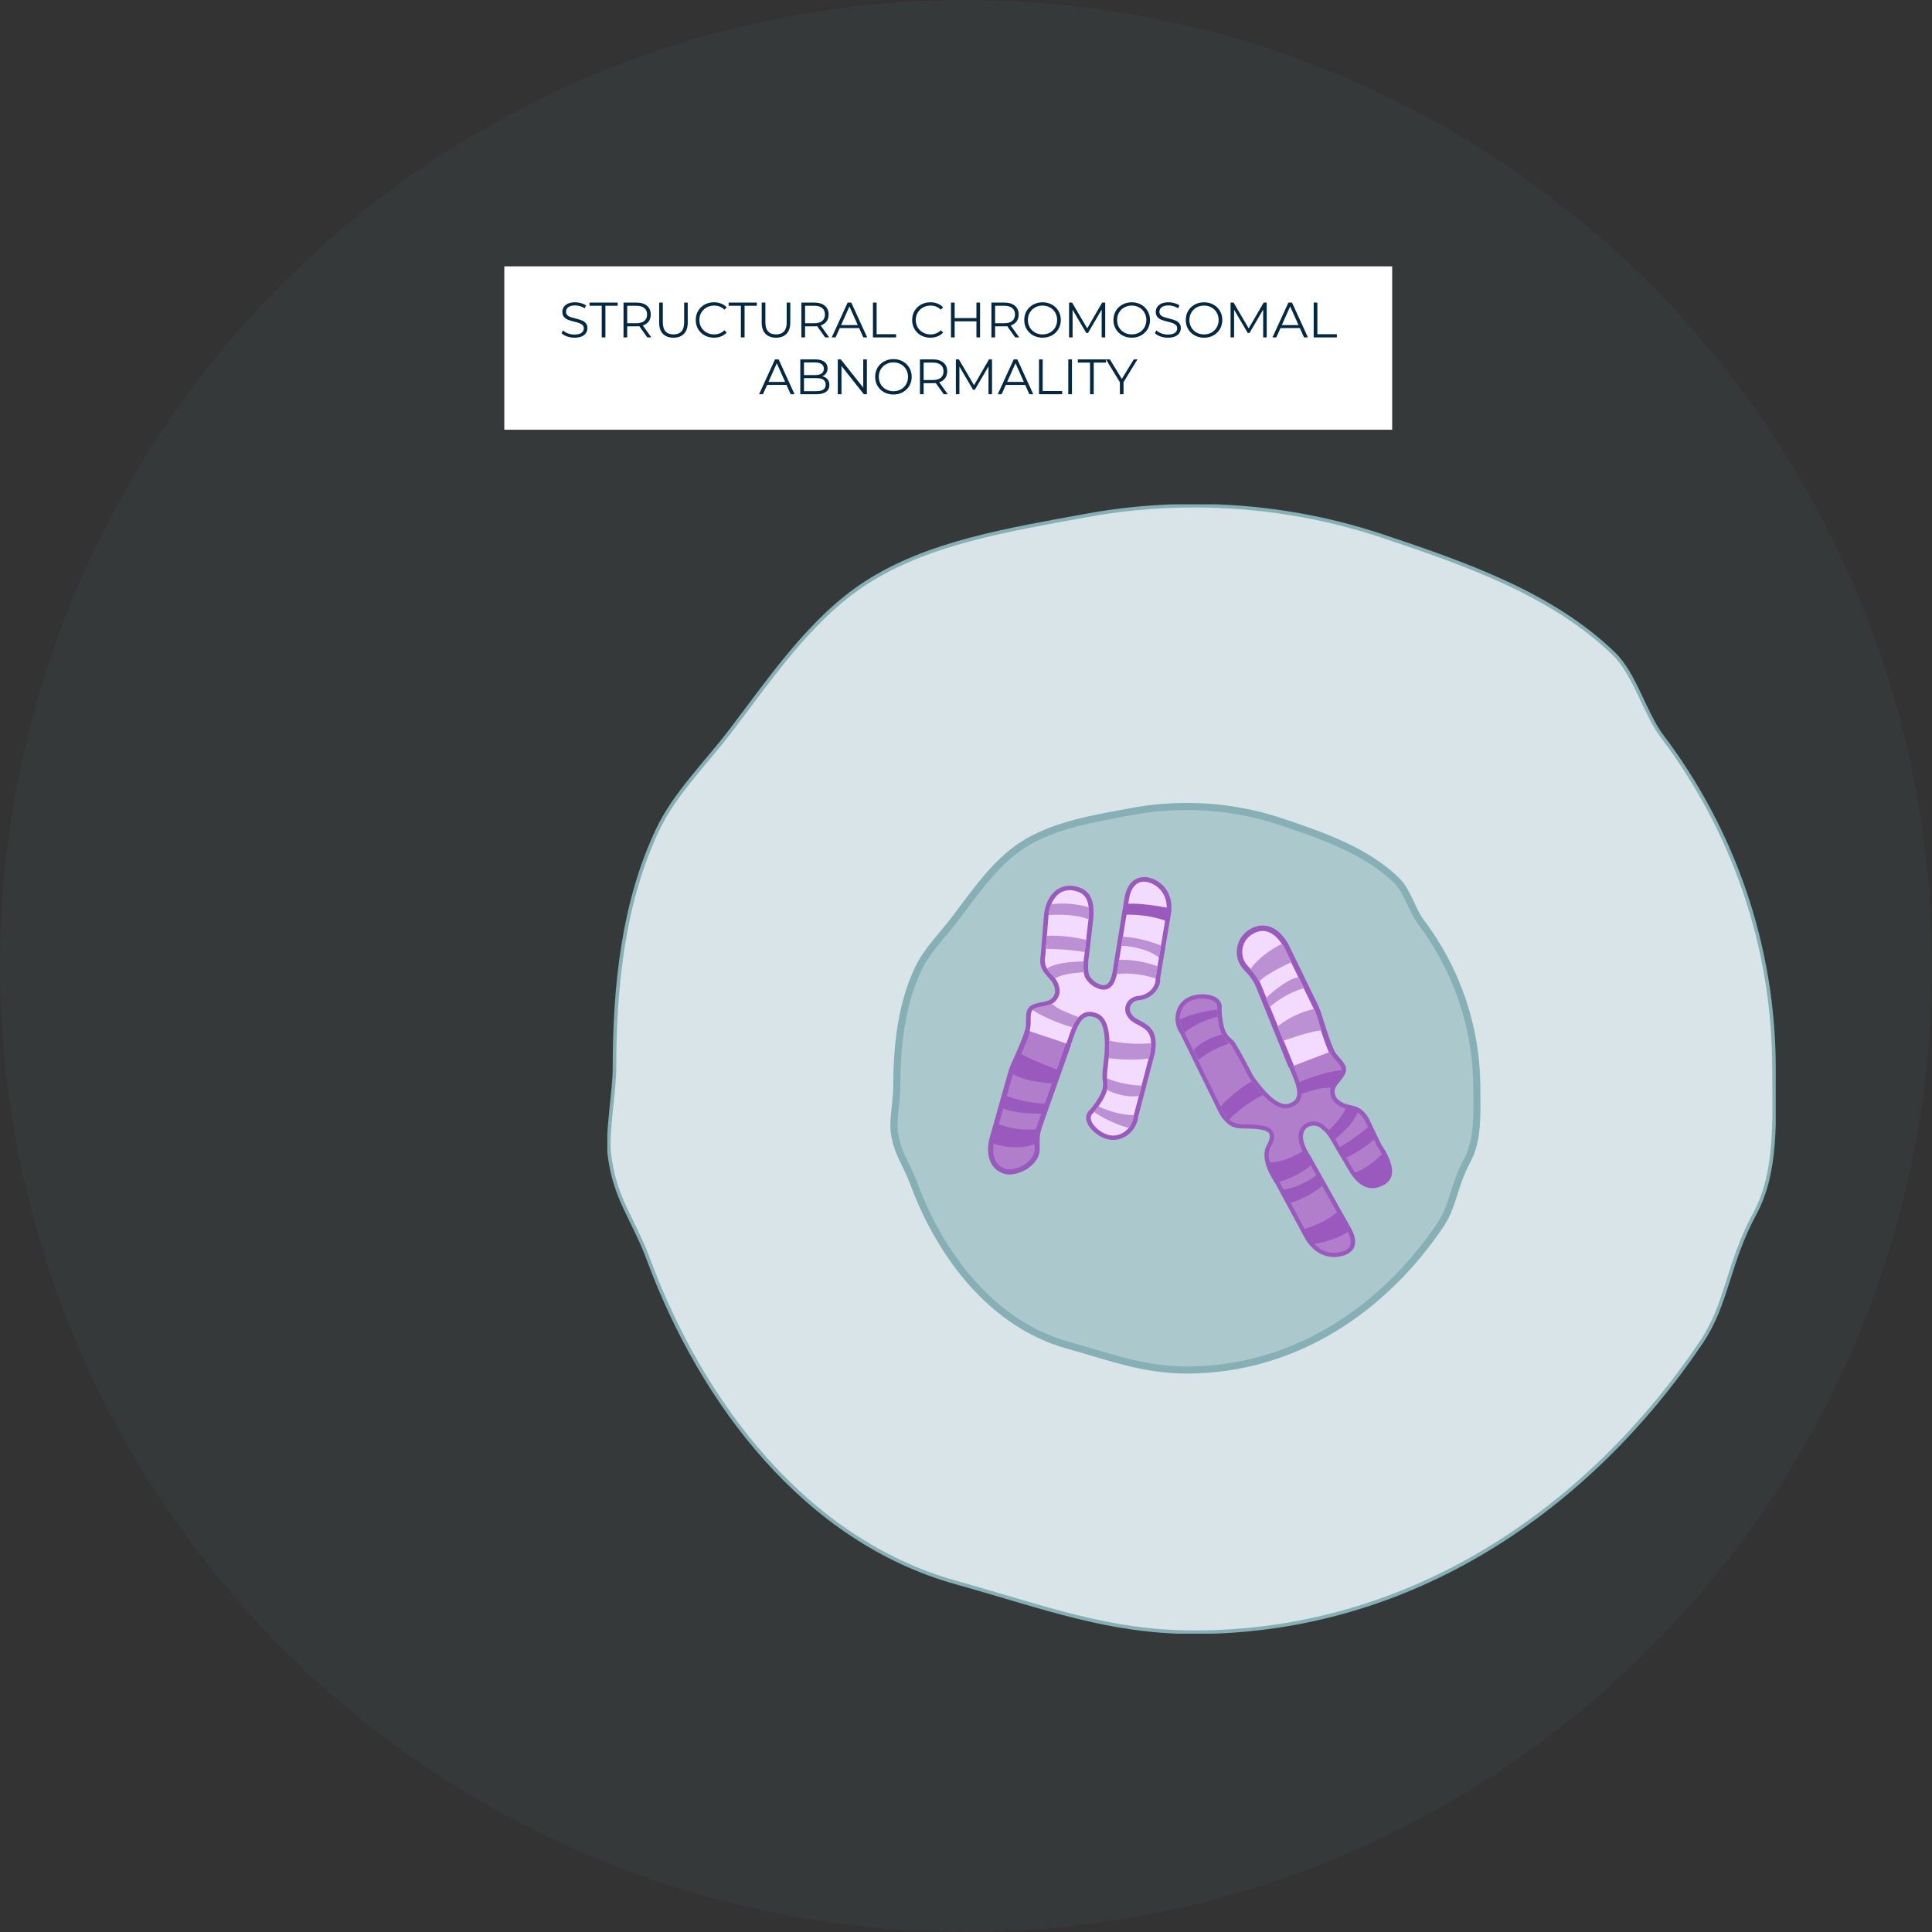<svg width="544" height="544" viewBox="0 0 544 544" fill="none" xmlns="http://www.w3.org/2000/svg">
<rect x="0" y="0" width="544" height="544" fill="#333333" stroke="none"/>
<circle cx="272" cy="272" r="272" fill="#6CAAAB" fill-opacity="0.05"/>
<g clip-path="url(#clip0_5197_6006)">
<path d="M499.516 301.003C499.516 315.112 500.518 329.898 494.058 341.822C486.504 355.774 486.342 367.105 479.093 377.866C447.703 424.507 397.724 459.586 336.268 459.586C312.306 459.586 294.777 452.775 269.049 445.56C226.828 433.718 197.594 395.134 182.612 354.686C178.283 342.984 172.918 337.377 171.526 324.587C170.924 319.046 173.02 306.693 173.02 300.995C173.02 277.237 175.584 253.768 185.218 233.532C189.98 223.529 198.596 215.036 205.31 206.286C216.582 191.6 228.101 174.242 243.847 164.099C261.52 152.711 283.921 149.206 305.515 145.207C315.472 143.359 325.751 142.395 336.26 142.395C354.858 142.395 372.726 145.413 389.371 150.979C412.969 158.862 437.084 167.315 454.392 184.055C460.41 189.868 462.991 200.679 468.024 207.342C487.819 233.582 499.508 265.956 499.508 300.986L499.516 301.003Z" fill="#D8E4E8" stroke="#87B0B6" stroke-miterlimit="10"/>
<path d="M415.83 306.415C415.83 313.474 416.33 320.87 413.096 326.833C409.319 333.809 409.234 339.482 405.61 344.867C389.906 368.196 364.9 385.752 334.163 385.752C322.178 385.752 313.409 382.346 300.541 378.734C279.422 372.814 264.796 353.509 257.301 333.273C255.137 327.418 252.454 324.614 251.758 318.215C251.453 315.444 252.505 309.268 252.505 306.415C252.505 294.532 253.787 282.789 258.608 272.671C260.994 267.666 265.306 263.419 268.659 259.04C274.295 251.693 280.058 243.009 287.936 237.938C296.772 232.24 307.985 230.492 318.782 228.488C323.765 227.564 328.909 227.086 334.163 227.086C343.466 227.086 352.405 228.595 360.732 231.382C372.539 235.324 384.601 239.554 393.259 247.924C396.264 250.835 397.563 256.245 400.075 259.576C409.981 272.704 415.821 288.9 415.821 306.423L415.83 306.415Z" fill="#ABC8CC" stroke="#87B0B6" stroke-width="2" stroke-linecap="round" stroke-linejoin="round"/>
<path d="M284.167 330.03C283.802 330.03 283.454 329.997 283.131 329.931C278.208 328.529 279.082 322.815 279.473 321.099L285.482 299.841C285.771 299.214 288.513 293.211 289.302 290.168C289.574 289.129 289.574 288.09 289.565 287.166C289.565 285.138 289.565 283.802 291.984 283.167C292.494 283.018 292.994 282.928 293.487 282.837C295.244 282.515 297.052 282.177 297.706 279.621L297.722 279.555L297.722 279.489C297.807 277.196 296.661 275.927 295.558 274.706C294.319 273.337 293.139 272.043 293.682 269.099L294.624 257.422C295.371 251.996 298.529 250.05 301.237 250.05C301.661 250.05 302.085 250.099 302.518 250.182C305.591 250.833 307.569 252.449 307.229 258.205L305.982 269.156C305.744 270.237 305.489 273.733 306.177 275.028C306.576 275.795 307.764 277.13 309.054 277.592C309.674 277.897 310.226 278.038 310.744 278.038C313.29 278.038 313.91 274.591 314.3 271.366L317.314 252.837C317.891 249.522 319.648 247.617 322.143 247.617C322.856 247.617 323.603 247.774 324.367 248.079C327.296 249.266 330.038 252.449 328.977 257.843L326.023 275.531L326.023 275.613C326.226 277.378 324.665 280.198 321.235 280.965C319.385 280.99 317.959 281.946 317.585 283.414C317.186 285.014 318.171 286.671 320.106 287.644C323.85 289.533 325.403 290.926 324.554 296.41L319.877 314.263L319.877 314.305C319.521 317.29 317.322 319.731 314.529 320.25C314.164 320.316 313.799 320.349 313.434 320.349C313.205 320.349 312.976 320.333 312.755 320.308C310.421 320.044 307.62 317.999 306.771 315.929C306.347 314.89 306.449 313.991 307.068 313.241C307.323 313.018 308.299 312.078 309.929 309.406C311.55 306.743 311.338 305.283 311.168 304.104C311.134 303.898 311.109 303.692 311.092 303.486C310.998 302.232 311.457 298.95 311.465 298.917C312.017 294.357 312.314 286.68 308.223 285.789C307.722 285.608 307.272 285.525 306.839 285.525C303.97 285.525 302.561 289.096 301.466 292.436L291.857 318.824L291.891 323.821C291.916 325.363 290.974 326.608 290.193 327.391C288.614 328.942 286.204 329.989 284.192 329.989L284.167 330.03Z" fill="#F2DBFF"/>
<path d="M322.127 248.277C322.755 248.277 323.417 248.417 324.096 248.69C326.787 249.778 329.308 252.73 328.306 257.785L325.369 275.374L325.344 275.539L325.361 275.704C325.531 277.222 324.147 279.654 321.134 280.355C319.012 280.413 317.373 281.551 316.932 283.291C316.457 285.187 317.577 287.125 319.784 288.239C323.128 289.921 324.707 290.976 323.892 296.287L319.224 314.099L319.198 314.181L319.198 314.264C318.867 316.977 316.881 319.195 314.377 319.657C314.054 319.715 313.723 319.748 313.401 319.748C313.197 319.748 312.993 319.739 312.79 319.715C310.701 319.475 308.104 317.579 307.34 315.723C306.882 314.602 307.289 313.975 307.501 313.711C307.866 313.381 308.868 312.359 310.447 309.761C312.178 306.908 311.949 305.259 311.779 304.047C311.754 303.849 311.72 303.659 311.712 303.461C311.635 302.48 311.949 299.924 312.077 299.025L312.077 298.975L312.077 298.959C312.773 293.219 312.688 286.202 308.401 285.204C307.858 285.006 307.323 284.907 306.805 284.907C303.223 284.907 301.712 289.509 300.83 292.222L291.255 318.527L291.178 318.733L291.178 318.956L291.212 323.854C291.229 325.174 290.397 326.27 289.701 326.963C288.241 328.406 286.009 329.371 284.167 329.371C283.861 329.371 283.573 329.346 283.31 329.288C279.074 328.043 279.643 323.269 280.092 321.232L286.085 300.014C286.467 299.181 289.133 293.318 289.922 290.284C290.211 289.17 290.211 288.082 290.211 287.125C290.211 284.94 290.295 284.223 292.171 283.728C292.638 283.596 293.122 283.505 293.597 283.423C295.372 283.093 297.578 282.689 298.334 279.737L298.368 279.605L298.368 279.473C298.47 276.925 297.18 275.506 296.042 274.253C294.811 272.892 293.835 271.82 294.319 269.173L294.319 269.107L294.336 269.041L295.261 257.464C295.847 253.258 298.13 250.644 301.228 250.644C301.602 250.644 301.992 250.685 302.366 250.768C305.184 251.361 306.873 252.804 306.568 258.107L305.328 269C305.082 270.212 304.794 273.791 305.583 275.292C306.041 276.166 307.323 277.617 308.783 278.153C309.488 278.492 310.124 278.656 310.735 278.656C313.808 278.656 314.513 274.946 314.937 271.449L317.942 252.936C318.46 249.951 319.988 248.244 322.127 248.244M322.127 246.974C319.529 246.974 317.331 248.805 316.652 252.73L313.638 271.284C313.172 275.218 312.433 277.395 310.735 277.395C310.319 277.395 309.844 277.263 309.309 276.999C308.214 276.62 307.111 275.407 306.754 274.723C306.22 273.7 306.347 270.493 306.627 269.206L307.883 258.222C308.214 252.631 306.44 250.339 302.663 249.539C302.196 249.44 301.721 249.391 301.245 249.391C297.927 249.391 294.726 251.889 293.979 257.348L293.046 268.959C291.959 274.855 297.247 274.896 297.078 279.44C296.356 282.244 294.132 281.864 291.815 282.524C287.613 283.621 289.481 286.853 288.666 289.979C287.851 293.104 284.863 299.585 284.863 299.585L278.836 320.927C278.098 324.225 278.208 329.148 282.995 330.509C283.369 330.591 283.768 330.624 284.175 330.624C287.876 330.624 292.587 327.491 292.528 323.821L292.494 318.931L302.069 292.626C303.206 289.162 304.48 286.152 306.822 286.152C307.196 286.152 307.595 286.227 308.028 286.391C312.221 287.249 310.965 297.433 310.795 298.819C310.795 298.819 310.319 302.191 310.421 303.519C310.523 304.855 311.134 306.116 309.343 309.077C307.544 312.037 306.576 312.788 306.576 312.788C303.979 315.814 308.809 320.498 312.654 320.927C312.908 320.96 313.163 320.968 313.418 320.968C313.834 320.968 314.241 320.927 314.632 320.853C317.636 320.292 320.098 317.711 320.497 314.363L325.183 296.485C326.108 290.556 324.24 288.997 320.395 287.059C316.83 285.262 317.772 281.576 321.295 281.567C325.055 280.768 326.897 277.675 326.66 275.515L329.597 257.925C330.649 252.582 328.17 248.896 324.597 247.453C323.757 247.115 322.925 246.941 322.127 246.941L322.127 246.974Z" fill="#9A59BC"/>
<path d="M289.362 290.184C288.768 292.451 286.017 298.471 285.236 300.211C284.99 300.764 284.787 301.316 284.625 301.893L279.252 320.917C278.556 323.993 278.666 328.586 283.131 329.865C286.663 330.615 292.087 327.432 292.036 323.622L292.019 321.264C292.01 319.804 292.256 318.361 292.757 316.984L300.864 294.026" fill="#B17ECB"/>
<path d="M289.362 290.184C288.768 292.451 286.017 298.471 285.236 300.211C284.99 300.764 284.787 301.316 284.625 301.893L279.252 320.917C278.556 323.993 278.666 328.586 283.131 329.865C286.663 330.615 292.087 327.432 292.036 323.622L292.019 321.264C292.01 319.804 292.256 318.361 292.757 316.984L300.864 294.026" stroke="#9A59BC" stroke-width="1.43" stroke-miterlimit="10"/>
<path d="M295.991 254.586C302.094 253.902 306.559 255.477 306.559 255.477C306.559 255.477 306.78 258.017 306.517 258.858C301.89 257.011 295.227 257.671 295.227 257.671C295.227 257.671 295.422 256.013 295.991 254.586Z" fill="#BC91D3"/>
<path d="M294.752 263.51C294.752 263.51 299.666 263.115 305.854 264.657C305.82 265.3 305.498 267.568 305.464 268.071C299.921 267.139 294.455 267.163 294.455 267.163L294.752 263.51Z" fill="#BC91D3"/>
<path d="M294.794 272.727C296.882 271.284 300.744 270.789 305.175 270.707C305.09 271.853 305.056 273.313 305.235 273.791C299.53 273.931 297.077 275.457 297.077 275.457C297.077 275.457 294.938 273.428 294.794 272.727Z" fill="#BC91D3"/>
<path d="M286.926 296.277C288.394 297.786 298.427 301.472 298.427 301.472L297.12 305.15C286.977 304.408 284.702 302.099 284.702 302.099L286.926 296.277Z" fill="#9A59BC"/>
<path d="M294.854 310.807C287.282 310.494 282.503 308.234 282.503 308.234L281.612 311.624C285.033 313.801 294.09 313.586 294.09 313.586C294.09 313.586 295.448 309.999 294.862 310.807L294.854 310.807Z" fill="#9A59BC"/>
<path d="M278.997 321.742C278.997 321.742 285.728 324.571 291.874 321.924L292.23 317.875C285.737 318.749 280.712 316.316 280.712 316.316L278.997 321.742Z" fill="#9A59BC"/>
<path d="M312.289 292.988C312.289 292.988 317.441 294.365 324.198 293.73C324.139 294.184 324.003 297.07 323.485 298.002C318.74 298.893 312.212 297.953 312.212 297.953L312.289 292.988Z" fill="#BC91D3"/>
<path d="M296.178 282.687C297.468 283.603 297.884 284.221 303.69 286.39C303.427 286.769 302.722 287.611 301.941 289.243C298.317 288.353 292.519 285.747 290.728 284.337C292.748 283.009 294.013 283.825 296.178 282.687Z" fill="#BC91D3"/>
<path d="M311.771 303.691C316.948 305.761 321.524 305.646 321.524 305.646L320.709 308.557C320.709 308.557 317.212 309.447 311.745 306.965C311.805 305.745 312.034 305.118 311.762 303.691L311.771 303.691Z" fill="#BC91D3"/>
<path d="M319.308 314.008C313.587 313.859 309.284 311.484 309.284 311.484L308.121 313.117C308.121 313.117 312.161 316.119 317.882 317.587C318.68 316.539 319.071 315.154 319.308 314.008Z" fill="#BC91D3"/>
<path d="M317.288 254.543C317.288 254.543 320.056 253.933 329.588 255.756C329.486 256.877 329.299 258.675 328.951 259.549C323.077 257.215 316.991 257.57 316.991 257.57L317.288 254.552L317.288 254.543Z" fill="#9A59BC"/>
<path d="M315.098 270.302C320.514 269.964 325.938 272.083 325.938 272.083C325.938 272.083 325.743 274.087 325.403 275.514C318.536 273.37 314.47 274.326 314.47 274.326C314.47 274.326 314.818 271.869 315.09 270.302L315.098 270.302Z" fill="#BC91D3"/>
<path d="M316.125 263.766C316.125 263.766 320.896 263.799 326.982 266.281C326.744 267.6 326.574 268.598 326.362 269.637C322.407 266.495 315.735 266.289 315.735 266.289L316.134 263.766L316.125 263.766Z" fill="#BC91D3"/>
<path d="M375.646 353.394C372.556 353.394 369.84 351.646 367.981 348.471L359.713 333.15C356.878 328.953 355.961 325.357 357.107 322.991C358.151 321.086 358.389 319.882 357.897 318.983C357.277 317.87 355.656 317.507 353.406 317.309C352.473 317.226 351.624 317.218 350.868 317.21C348.033 317.185 346.327 317.177 343.925 313.425L332.864 290.838L332.839 290.805C331.107 288.299 331.15 285.033 332.941 282.864C333.323 282.403 333.764 282.007 334.265 281.693C335.335 281.001 336.939 280.58 338.56 280.58C340.75 280.58 343.322 281.355 343.382 283.524C343.339 283.846 343.22 285.165 343.763 288.233C344.307 291.259 345.436 292.24 346.344 293.032C346.505 293.172 346.667 293.312 346.819 293.461C347.473 294.104 350.512 299.761 352.269 303.175L352.286 303.208L352.328 303.265C354.45 306.35 358.525 311.52 361.988 311.52C362.506 311.52 362.998 311.405 363.448 311.182L363.49 311.157C364.433 310.844 365.137 310.258 365.519 309.434C366.326 307.677 365.562 305.154 364.153 301.905L353.856 275.764L350.495 271.987C349.281 270.643 348.831 268.623 349.272 266.586C349.748 264.426 351.131 262.686 353.084 261.812C353.856 261.474 354.629 261.309 355.376 261.309C358.779 261.309 361.046 264.747 361.861 266.232L371.486 286.204C371.682 286.847 373.6 293.156 375.026 295.968C375.51 296.924 376.206 297.716 376.817 298.408C378.184 299.967 379.092 300.99 377.649 303.026C377.36 303.455 377.038 303.851 376.724 304.222C375.612 305.558 374.466 306.952 375.663 309.285L375.688 309.343L375.731 309.392C377.165 311.149 378.642 311.479 380.068 311.8C381.689 312.163 383.226 312.51 384.813 315.157L388.293 322.43C390.704 326.066 391.68 328.862 391.239 330.808C391.018 331.756 390.466 332.482 389.55 333.043C388.489 333.686 387.445 334.008 386.426 334.008C384.363 334.008 382.436 332.663 380.722 330.016L376.291 322.537C375.145 320.475 373.838 318.315 372.743 317.713C372.115 316.897 371.02 316.402 369.848 316.402C368.499 316.402 367.327 317.045 366.724 318.133C366.011 319.403 365.748 321.803 368.533 326L379.33 345.272C380.773 347.614 381.248 349.56 380.722 350.912C380.348 351.877 379.449 352.586 378.056 353.023C377.267 353.271 376.452 353.394 375.637 353.394L375.646 353.394Z" fill="#B17ECB"/>
<path d="M355.384 261.901C358.525 261.901 360.698 265.372 361.309 266.485L370.918 286.417C371.172 287.266 373.065 293.426 374.483 296.23C375.001 297.252 375.722 298.069 376.359 298.794C377.819 300.46 378.269 301.111 377.14 302.719C376.868 303.115 376.554 303.495 376.257 303.857C375.145 305.202 373.753 306.876 375.12 309.556L375.179 309.663L375.255 309.762C376.817 311.675 378.472 312.054 379.932 312.376C381.545 312.739 382.819 313.027 384.262 315.402L387.75 322.667L387.784 322.741L387.827 322.807C390.67 327.079 390.925 329.437 390.645 330.658C390.467 331.441 390 332.051 389.227 332.521C388.268 333.107 387.326 333.396 386.426 333.396C384.584 333.396 382.844 332.15 381.248 329.701L376.834 322.247C375.204 319.303 374.126 317.827 373.15 317.233C372.395 316.334 371.164 315.782 369.848 315.782C368.269 315.782 366.903 316.54 366.19 317.818C365.4 319.228 365.069 321.834 367.998 326.246L378.795 345.518L378.795 345.542L378.82 345.559C380.153 347.719 380.612 349.492 380.153 350.671C379.848 351.455 379.084 352.049 377.87 352.428C377.14 352.659 376.393 352.774 375.637 352.774C372.777 352.774 370.247 351.133 368.524 348.181L360.248 332.843L360.223 332.794L360.189 332.744C357.515 328.786 356.606 325.413 357.642 323.236C358.457 321.744 359.187 320.037 358.423 318.668C357.676 317.324 355.902 316.903 353.457 316.68C352.498 316.59 351.632 316.59 350.868 316.581C348.169 316.557 346.675 316.548 344.477 313.134L333.433 290.589L333.399 290.515L333.348 290.441C331.761 288.14 331.795 285.171 333.416 283.201C333.756 282.788 334.155 282.434 334.605 282.145C335.581 281.51 337.058 281.139 338.56 281.139C340.063 281.139 342.677 281.634 342.77 283.464C342.711 283.935 342.635 285.336 343.169 288.305C343.747 291.538 344.969 292.593 345.945 293.442C346.098 293.574 346.251 293.706 346.386 293.838C346.955 294.432 349.544 299.174 351.726 303.404L351.777 303.495L351.819 303.552C354.493 307.436 358.423 312.071 361.988 312.071C362.591 312.071 363.168 311.939 363.694 311.683C364.832 311.287 365.63 310.595 366.079 309.638C367.081 307.469 365.901 304.377 364.738 301.672L354.467 275.614L354.391 275.424L354.255 275.268L350.962 271.565C349.892 270.378 349.476 268.506 349.884 266.683C350.317 264.704 351.581 263.121 353.338 262.329C354.034 262.024 354.731 261.876 355.393 261.876M355.393 260.697C354.595 260.697 353.746 260.87 352.846 261.257C348.279 263.302 347.286 269.289 350.053 272.357L353.347 276.059L363.618 302.118C365.299 306.001 366.419 309.547 363.244 310.611C362.854 310.817 362.438 310.908 362.014 310.908C358.321 310.908 353.559 303.932 352.838 302.893C352.838 302.893 348.245 293.978 347.278 293.022C346.31 292.074 344.994 291.496 344.392 288.107C343.789 284.726 344.018 283.539 344.018 283.539C343.993 281.09 341.353 279.96 338.586 279.96C336.905 279.96 335.173 280.38 333.951 281.172C333.382 281.535 332.899 281.98 332.491 282.467C330.573 284.784 330.428 288.305 332.364 291.101L343.441 313.703C346.701 318.8 349.069 317.472 353.381 317.86C357.676 318.247 358.508 319.195 356.581 322.708C355.248 325.471 356.471 329.347 359.204 333.387L367.48 348.725C369.611 352.378 372.683 353.945 375.671 353.945C376.554 353.945 377.428 353.805 378.277 353.541C381.961 352.387 382.64 349.401 379.89 344.94L369.067 325.628C364.976 319.468 367.455 316.944 369.874 316.944C370.858 316.944 371.843 317.365 372.361 318.132C373.456 318.577 375.154 321.636 375.79 322.791L380.23 330.287C382.241 333.396 384.406 334.558 386.452 334.558C387.657 334.558 388.828 334.154 389.898 333.503C393.174 331.507 392.385 327.425 388.871 322.139L385.365 314.817C382.258 309.638 379.135 312.549 376.232 308.987C374.907 306.406 376.851 305.284 378.175 303.321C380.637 299.842 377.063 298.555 375.595 295.661C374.126 292.766 372.081 285.947 372.081 285.947L362.421 265.908C361.105 263.517 358.669 260.672 355.401 260.672L355.393 260.697Z" fill="#9A59BC"/>
<path d="M374.924 296.017C373.855 293.914 371.936 287.598 371.368 285.783C371.189 285.206 370.714 283.945 370.451 283.4L362.098 266.248C360.57 263.469 357.43 260.039 353.169 261.886C348.483 263.931 347.974 269.382 350.563 272.243L352.15 274.024C353.135 275.129 353.907 276.391 354.442 277.752L363.592 300.33" fill="#F2DBFF"/>
<path d="M374.924 296.017C373.855 293.914 371.936 287.598 371.368 285.783C371.189 285.206 370.714 283.945 370.451 283.4L362.098 266.248C360.57 263.469 357.43 260.039 353.169 261.886C348.483 263.931 347.974 269.382 350.563 272.243L352.15 274.024C353.135 275.129 353.907 276.391 354.442 277.752L363.592 300.33" stroke="#9A59BC" stroke-width="1.54" stroke-miterlimit="10"/>
<path d="M390.942 331.861C386.757 336.224 383.353 332.884 383.353 332.884C383.353 332.884 381.486 331.094 381.129 330.286C385.883 328.777 389.584 324.473 389.584 324.473C389.584 324.473 392.444 329.239 390.942 331.87L390.942 331.861Z" fill="#9A59BC"/>
<path d="M387.699 320.121C387.699 320.121 384.533 323.386 378.795 326.116C378.387 325.604 377.114 323.675 376.809 323.271C381.647 320.492 385.484 317.16 385.484 317.16L387.699 320.129L387.699 320.121Z" fill="#9A59BC"/>
<path d="M382.454 312.721C381.825 315.137 379.219 317.941 375.901 320.802C375.204 319.879 374.245 318.741 373.795 318.493C378.048 314.791 378.888 312.086 378.888 312.086C378.888 312.086 381.868 312.284 382.445 312.721L382.454 312.721Z" fill="#9A59BC"/>
<path d="M372.089 290.201C369.967 289.979 361.326 293.063 361.326 293.063L359.713 289.047C364.076 285.484 369.135 284.181 370.12 284.148C370.867 285.872 372.097 290.193 372.097 290.193L372.089 290.201Z" fill="#BC91D3"/>
<path d="M357.489 283.547C362.59 279.226 367.242 278.245 367.242 278.245L365.723 275.152C362.174 275.523 356.445 280.999 356.445 280.999C356.445 280.999 356.818 281.939 357.489 283.547Z" fill="#BC91D3"/>
<path d="M361.19 265.883C360.825 265.396 354.017 269.569 352.09 272.991C352.09 272.991 353.525 274.5 354.535 276.38C357.081 273.766 363.66 270.938 363.66 270.938C363.66 270.938 361.555 266.369 361.198 265.883L361.19 265.883Z" fill="#BC91D3"/>
<path d="M355.605 308.326C355.605 308.326 350.758 310.519 346.038 315.269C345.775 314.89 343.959 312.606 343.729 311.575C346.743 307.905 352.345 304.508 352.345 304.508L355.605 308.334L355.605 308.326Z" fill="#9A59BC"/>
<path d="M374.882 306.247C373.286 306.363 372.293 306 366.428 308.004C366.368 307.55 366.156 306.519 365.664 304.788C369.016 303.188 375.476 301.382 377.785 301.324C377.14 303.608 375.926 304.606 374.882 306.239L374.882 306.247Z" fill="#9A59BC"/>
<path d="M346.149 293.795C340.827 295.478 337.423 298.455 337.423 298.455L336.099 295.725C336.099 295.725 338.17 292.839 343.984 291.297C344.757 292.262 344.994 292.888 346.157 293.804L346.149 293.795Z" fill="#9A59BC"/>
<path d="M333.526 290.698C337.983 287.202 342.847 286.303 342.847 286.303L342.634 284.332C342.634 284.332 337.558 284.588 332.219 287.078C332.313 288.381 332.941 289.676 333.518 290.698L333.526 290.698Z" fill="#9A59BC"/>
<path d="M379.779 346.678C379.779 346.678 376.758 349.276 368.957 350.455C368.295 349.54 367.251 347.041 366.937 346.159C374.559 343.809 376.724 340.988 376.724 340.988L379.779 346.67L379.779 346.678Z" fill="#9A59BC"/>
<path d="M369.5 327.762C365.604 331.432 359.62 333.007 359.62 333.007C359.62 333.007 357.073 328.331 356.386 327.037C360.214 328.364 367.472 323.812 367.472 323.812C367.472 323.812 368.677 326.394 369.509 327.762L369.5 327.762Z" fill="#9A59BC"/>
<path d="M372.564 333.702C372.564 333.702 369.118 336.968 362.828 338.914C362.132 337.759 361.02 335.904 360.485 334.972C365.595 334.873 370.807 330.824 370.807 330.824L372.556 333.702L372.564 333.702Z" fill="#9A59BC"/>
</g>
<rect width="250" height="46" transform="translate(142 75)" fill="white"/>
<path d="M161.752 95.084C161.024 95.084 160.324 94.967 159.652 94.734C158.989 94.501 158.476 94.193 158.112 93.81L158.518 93.012C158.873 93.367 159.344 93.656 159.932 93.88C160.52 94.095 161.127 94.202 161.752 94.202C162.629 94.202 163.287 94.043 163.726 93.726C164.165 93.399 164.384 92.979 164.384 92.466C164.384 92.074 164.263 91.761 164.02 91.528C163.787 91.295 163.497 91.117 163.152 90.996C162.807 90.865 162.326 90.725 161.71 90.576C160.973 90.389 160.385 90.212 159.946 90.044C159.507 89.867 159.129 89.601 158.812 89.246C158.504 88.891 158.35 88.411 158.35 87.804C158.35 87.309 158.481 86.861 158.742 86.46C159.003 86.049 159.405 85.723 159.946 85.48C160.487 85.237 161.159 85.116 161.962 85.116C162.522 85.116 163.068 85.195 163.6 85.354C164.141 85.503 164.608 85.713 165 85.984L164.65 86.81C164.239 86.539 163.801 86.339 163.334 86.208C162.867 86.068 162.41 85.998 161.962 85.998C161.103 85.998 160.455 86.166 160.016 86.502C159.587 86.829 159.372 87.253 159.372 87.776C159.372 88.168 159.489 88.485 159.722 88.728C159.965 88.961 160.263 89.143 160.618 89.274C160.982 89.395 161.467 89.531 162.074 89.68C162.793 89.857 163.371 90.035 163.81 90.212C164.258 90.38 164.636 90.641 164.944 90.996C165.252 91.341 165.406 91.813 165.406 92.41C165.406 92.905 165.271 93.357 165 93.768C164.739 94.169 164.333 94.491 163.782 94.734C163.231 94.967 162.555 95.084 161.752 95.084ZM169.431 86.096H165.987V85.2H173.911V86.096H170.467V95H169.431V86.096ZM182.258 95L180.018 91.85C179.766 91.878 179.504 91.892 179.234 91.892H176.602V95H175.566V85.2H179.234C180.484 85.2 181.464 85.499 182.174 86.096C182.883 86.693 183.238 87.515 183.238 88.56C183.238 89.325 183.042 89.974 182.65 90.506C182.267 91.029 181.716 91.407 180.998 91.64L183.392 95H182.258ZM179.206 91.01C180.176 91.01 180.918 90.795 181.432 90.366C181.945 89.937 182.202 89.335 182.202 88.56C182.202 87.767 181.945 87.16 181.432 86.74C180.918 86.311 180.176 86.096 179.206 86.096H176.602V91.01H179.206ZM189.631 95.084C188.362 95.084 187.372 94.72 186.663 93.992C185.954 93.264 185.599 92.205 185.599 90.814V85.2H186.635V90.772C186.635 91.911 186.892 92.76 187.405 93.32C187.918 93.88 188.66 94.16 189.631 94.16C190.611 94.16 191.358 93.88 191.871 93.32C192.384 92.76 192.641 91.911 192.641 90.772V85.2H193.649V90.814C193.649 92.205 193.294 93.264 192.585 93.992C191.885 94.72 190.9 95.084 189.631 95.084ZM201.027 95.084C200.056 95.084 199.179 94.869 198.395 94.44C197.62 94.011 197.009 93.418 196.561 92.662C196.122 91.897 195.903 91.043 195.903 90.1C195.903 89.157 196.122 88.308 196.561 87.552C197.009 86.787 197.625 86.189 198.409 85.76C199.193 85.331 200.07 85.116 201.041 85.116C201.769 85.116 202.441 85.237 203.057 85.48C203.673 85.723 204.195 86.077 204.625 86.544L203.967 87.202C203.201 86.427 202.235 86.04 201.069 86.04C200.294 86.04 199.589 86.217 198.955 86.572C198.32 86.927 197.821 87.412 197.457 88.028C197.102 88.644 196.925 89.335 196.925 90.1C196.925 90.865 197.102 91.556 197.457 92.172C197.821 92.788 198.32 93.273 198.955 93.628C199.589 93.983 200.294 94.16 201.069 94.16C202.245 94.16 203.211 93.768 203.967 92.984L204.625 93.642C204.195 94.109 203.668 94.468 203.043 94.72C202.427 94.963 201.755 95.084 201.027 95.084ZM208.614 86.096H205.17V85.2H213.094V86.096H209.65V95H208.614V86.096ZM218.506 95.084C217.237 95.084 216.247 94.72 215.538 93.992C214.829 93.264 214.474 92.205 214.474 90.814V85.2H215.51V90.772C215.51 91.911 215.767 92.76 216.28 93.32C216.793 93.88 217.535 94.16 218.506 94.16C219.486 94.16 220.233 93.88 220.746 93.32C221.259 92.76 221.516 91.911 221.516 90.772V85.2H222.524V90.814C222.524 92.205 222.169 93.264 221.46 93.992C220.76 94.72 219.775 95.084 218.506 95.084ZM232.338 95L230.098 91.85C229.846 91.878 229.584 91.892 229.314 91.892H226.682V95H225.646V85.2H229.314C230.564 85.2 231.544 85.499 232.254 86.096C232.963 86.693 233.318 87.515 233.318 88.56C233.318 89.325 233.122 89.974 232.73 90.506C232.347 91.029 231.796 91.407 231.078 91.64L233.472 95H232.338ZM229.286 91.01C230.256 91.01 230.998 90.795 231.512 90.366C232.025 89.937 232.282 89.335 232.282 88.56C232.282 87.767 232.025 87.16 231.512 86.74C230.998 86.311 230.256 86.096 229.286 86.096H226.682V91.01H229.286ZM241.909 92.382H236.449L235.273 95H234.195L238.675 85.2H239.697L244.177 95H243.085L241.909 92.382ZM241.531 91.542L239.179 86.278L236.827 91.542H241.531ZM245.798 85.2H246.834V94.104H252.322V95H245.798V85.2ZM261.962 95.084C260.992 95.084 260.114 94.869 259.33 94.44C258.556 94.011 257.944 93.418 257.496 92.662C257.058 91.897 256.838 91.043 256.838 90.1C256.838 89.157 257.058 88.308 257.496 87.552C257.944 86.787 258.56 86.189 259.344 85.76C260.128 85.331 261.006 85.116 261.976 85.116C262.704 85.116 263.376 85.237 263.992 85.48C264.608 85.723 265.131 86.077 265.56 86.544L264.902 87.202C264.137 86.427 263.171 86.04 262.004 86.04C261.23 86.04 260.525 86.217 259.89 86.572C259.256 86.927 258.756 87.412 258.392 88.028C258.038 88.644 257.86 89.335 257.86 90.1C257.86 90.865 258.038 91.556 258.392 92.172C258.756 92.788 259.256 93.273 259.89 93.628C260.525 93.983 261.23 94.16 262.004 94.16C263.18 94.16 264.146 93.768 264.902 92.984L265.56 93.642C265.131 94.109 264.604 94.468 263.978 94.72C263.362 94.963 262.69 95.084 261.962 95.084ZM275.959 85.2V95H274.937V90.478H268.805V95H267.769V85.2H268.805V89.568H274.937V85.2H275.959ZM285.85 95L283.61 91.85C283.358 91.878 283.096 91.892 282.826 91.892H280.194V95H279.158V85.2H282.826C284.076 85.2 285.056 85.499 285.766 86.096C286.475 86.693 286.83 87.515 286.83 88.56C286.83 89.325 286.634 89.974 286.242 90.506C285.859 91.029 285.308 91.407 284.59 91.64L286.984 95H285.85ZM282.798 91.01C283.768 91.01 284.51 90.795 285.024 90.366C285.537 89.937 285.794 89.335 285.794 88.56C285.794 87.767 285.537 87.16 285.024 86.74C284.51 86.311 283.768 86.096 282.798 86.096H280.194V91.01H282.798ZM293.559 95.084C292.588 95.084 291.706 94.869 290.913 94.44C290.129 94.001 289.513 93.404 289.065 92.648C288.626 91.892 288.407 91.043 288.407 90.1C288.407 89.157 288.626 88.308 289.065 87.552C289.513 86.796 290.129 86.203 290.913 85.774C291.706 85.335 292.588 85.116 293.559 85.116C294.529 85.116 295.402 85.331 296.177 85.76C296.961 86.189 297.577 86.787 298.025 87.552C298.473 88.308 298.697 89.157 298.697 90.1C298.697 91.043 298.473 91.897 298.025 92.662C297.577 93.418 296.961 94.011 296.177 94.44C295.402 94.869 294.529 95.084 293.559 95.084ZM293.559 94.16C294.333 94.16 295.033 93.987 295.659 93.642C296.284 93.287 296.774 92.802 297.129 92.186C297.483 91.561 297.661 90.865 297.661 90.1C297.661 89.335 297.483 88.644 297.129 88.028C296.774 87.403 296.284 86.917 295.659 86.572C295.033 86.217 294.333 86.04 293.559 86.04C292.784 86.04 292.079 86.217 291.445 86.572C290.819 86.917 290.325 87.403 289.961 88.028C289.606 88.644 289.429 89.335 289.429 90.1C289.429 90.865 289.606 91.561 289.961 92.186C290.325 92.802 290.819 93.287 291.445 93.642C292.079 93.987 292.784 94.16 293.559 94.16ZM311.197 85.2V95H310.203V87.16L306.353 93.754H305.863L302.013 87.202V95H301.019V85.2H301.873L306.129 92.466L310.343 85.2H311.197ZM318.674 95.084C317.703 95.084 316.821 94.869 316.028 94.44C315.244 94.001 314.628 93.404 314.18 92.648C313.741 91.892 313.522 91.043 313.522 90.1C313.522 89.157 313.741 88.308 314.18 87.552C314.628 86.796 315.244 86.203 316.028 85.774C316.821 85.335 317.703 85.116 318.674 85.116C319.645 85.116 320.517 85.331 321.292 85.76C322.076 86.189 322.692 86.787 323.14 87.552C323.588 88.308 323.812 89.157 323.812 90.1C323.812 91.043 323.588 91.897 323.14 92.662C322.692 93.418 322.076 94.011 321.292 94.44C320.517 94.869 319.645 95.084 318.674 95.084ZM318.674 94.16C319.449 94.16 320.149 93.987 320.774 93.642C321.399 93.287 321.889 92.802 322.244 92.186C322.599 91.561 322.776 90.865 322.776 90.1C322.776 89.335 322.599 88.644 322.244 88.028C321.889 87.403 321.399 86.917 320.774 86.572C320.149 86.217 319.449 86.04 318.674 86.04C317.899 86.04 317.195 86.217 316.56 86.572C315.935 86.917 315.44 87.403 315.076 88.028C314.721 88.644 314.544 89.335 314.544 90.1C314.544 90.865 314.721 91.561 315.076 92.186C315.44 92.802 315.935 93.287 316.56 93.642C317.195 93.987 317.899 94.16 318.674 94.16ZM328.836 95.084C328.108 95.084 327.408 94.967 326.736 94.734C326.073 94.501 325.56 94.193 325.196 93.81L325.602 93.012C325.957 93.367 326.428 93.656 327.016 93.88C327.604 94.095 328.211 94.202 328.836 94.202C329.713 94.202 330.371 94.043 330.81 93.726C331.249 93.399 331.468 92.979 331.468 92.466C331.468 92.074 331.347 91.761 331.104 91.528C330.871 91.295 330.581 91.117 330.236 90.996C329.891 90.865 329.41 90.725 328.794 90.576C328.057 90.389 327.469 90.212 327.03 90.044C326.591 89.867 326.213 89.601 325.896 89.246C325.588 88.891 325.434 88.411 325.434 87.804C325.434 87.309 325.565 86.861 325.826 86.46C326.087 86.049 326.489 85.723 327.03 85.48C327.571 85.237 328.243 85.116 329.046 85.116C329.606 85.116 330.152 85.195 330.684 85.354C331.225 85.503 331.692 85.713 332.084 85.984L331.734 86.81C331.323 86.539 330.885 86.339 330.418 86.208C329.951 86.068 329.494 85.998 329.046 85.998C328.187 85.998 327.539 86.166 327.1 86.502C326.671 86.829 326.456 87.253 326.456 87.776C326.456 88.168 326.573 88.485 326.806 88.728C327.049 88.961 327.347 89.143 327.702 89.274C328.066 89.395 328.551 89.531 329.158 89.68C329.877 89.857 330.455 90.035 330.894 90.212C331.342 90.38 331.72 90.641 332.028 90.996C332.336 91.341 332.49 91.813 332.49 92.41C332.49 92.905 332.355 93.357 332.084 93.768C331.823 94.169 331.417 94.491 330.866 94.734C330.315 94.967 329.639 95.084 328.836 95.084ZM339.031 95.084C338.061 95.084 337.179 94.869 336.385 94.44C335.601 94.001 334.985 93.404 334.537 92.648C334.099 91.892 333.879 91.043 333.879 90.1C333.879 89.157 334.099 88.308 334.537 87.552C334.985 86.796 335.601 86.203 336.385 85.774C337.179 85.335 338.061 85.116 339.031 85.116C340.002 85.116 340.875 85.331 341.649 85.76C342.433 86.189 343.049 86.787 343.497 87.552C343.945 88.308 344.169 89.157 344.169 90.1C344.169 91.043 343.945 91.897 343.497 92.662C343.049 93.418 342.433 94.011 341.649 94.44C340.875 94.869 340.002 95.084 339.031 95.084ZM339.031 94.16C339.806 94.16 340.506 93.987 341.131 93.642C341.757 93.287 342.247 92.802 342.601 92.186C342.956 91.561 343.133 90.865 343.133 90.1C343.133 89.335 342.956 88.644 342.601 88.028C342.247 87.403 341.757 86.917 341.131 86.572C340.506 86.217 339.806 86.04 339.031 86.04C338.257 86.04 337.552 86.217 336.917 86.572C336.292 86.917 335.797 87.403 335.433 88.028C335.079 88.644 334.901 89.335 334.901 90.1C334.901 90.865 335.079 91.561 335.433 92.186C335.797 92.802 336.292 93.287 336.917 93.642C337.552 93.987 338.257 94.16 339.031 94.16ZM356.67 85.2V95H355.676V87.16L351.826 93.754H351.336L347.486 87.202V95H346.492V85.2H347.346L351.602 92.466L355.816 85.2H356.67ZM366.009 92.382H360.549L359.373 95H358.295L362.775 85.2H363.797L368.277 95H367.185L366.009 92.382ZM365.631 91.542L363.279 86.278L360.927 91.542H365.631ZM369.898 85.2H370.934V94.104H376.422V95H369.898V85.2ZM221.456 108.382H215.996L214.82 111H213.742L218.222 101.2H219.244L223.724 111H222.632L221.456 108.382ZM221.078 107.542L218.726 102.278L216.374 107.542H221.078ZM231.519 105.946C232.163 106.086 232.658 106.366 233.003 106.786C233.358 107.197 233.535 107.729 233.535 108.382C233.535 109.222 233.222 109.871 232.597 110.328C231.981 110.776 231.066 111 229.853 111H225.345V101.2H229.573C230.665 101.2 231.51 101.419 232.107 101.858C232.714 102.297 233.017 102.917 233.017 103.72C233.017 104.261 232.882 104.723 232.611 105.106C232.35 105.479 231.986 105.759 231.519 105.946ZM226.381 102.054V105.61H229.503C230.296 105.61 230.908 105.461 231.337 105.162C231.766 104.854 231.981 104.411 231.981 103.832C231.981 103.253 231.766 102.815 231.337 102.516C230.908 102.208 230.296 102.054 229.503 102.054H226.381ZM229.839 110.146C230.716 110.146 231.379 109.997 231.827 109.698C232.275 109.399 232.499 108.933 232.499 108.298C232.499 107.075 231.612 106.464 229.839 106.464H226.381V110.146H229.839ZM244.09 101.2V111H243.236L236.936 103.048V111H235.9V101.2H236.754L243.068 109.152V101.2H244.09ZM251.572 111.084C250.602 111.084 249.72 110.869 248.926 110.44C248.142 110.001 247.526 109.404 247.078 108.648C246.64 107.892 246.42 107.043 246.42 106.1C246.42 105.157 246.64 104.308 247.078 103.552C247.526 102.796 248.142 102.203 248.926 101.774C249.72 101.335 250.602 101.116 251.572 101.116C252.543 101.116 253.416 101.331 254.19 101.76C254.974 102.189 255.59 102.787 256.038 103.552C256.486 104.308 256.71 105.157 256.71 106.1C256.71 107.043 256.486 107.897 256.038 108.662C255.59 109.418 254.974 110.011 254.19 110.44C253.416 110.869 252.543 111.084 251.572 111.084ZM251.572 110.16C252.347 110.16 253.047 109.987 253.672 109.642C254.298 109.287 254.788 108.802 255.142 108.186C255.497 107.561 255.674 106.865 255.674 106.1C255.674 105.335 255.497 104.644 255.142 104.028C254.788 103.403 254.298 102.917 253.672 102.572C253.047 102.217 252.347 102.04 251.572 102.04C250.798 102.04 250.093 102.217 249.458 102.572C248.833 102.917 248.338 103.403 247.974 104.028C247.62 104.644 247.442 105.335 247.442 106.1C247.442 106.865 247.62 107.561 247.974 108.186C248.338 108.802 248.833 109.287 249.458 109.642C250.093 109.987 250.798 110.16 251.572 110.16ZM265.725 111L263.485 107.85C263.233 107.878 262.971 107.892 262.701 107.892H260.069V111H259.033V101.2H262.701C263.951 101.2 264.931 101.499 265.641 102.096C266.35 102.693 266.705 103.515 266.705 104.56C266.705 105.325 266.509 105.974 266.117 106.506C265.734 107.029 265.183 107.407 264.465 107.64L266.859 111H265.725ZM262.673 107.01C263.643 107.01 264.385 106.795 264.899 106.366C265.412 105.937 265.669 105.335 265.669 104.56C265.669 103.767 265.412 103.16 264.899 102.74C264.385 102.311 263.643 102.096 262.673 102.096H260.069V107.01H262.673ZM279.328 101.2V111H278.334V103.16L274.484 109.754H273.994L270.144 103.202V111H269.15V101.2H270.004L274.26 108.466L278.474 101.2H279.328ZM288.667 108.382H283.207L282.031 111H280.953L285.433 101.2H286.455L290.935 111H289.843L288.667 108.382ZM288.289 107.542L285.937 102.278L283.585 107.542H288.289ZM292.556 101.2H293.592V110.104H299.08V111H292.556V101.2ZM300.8 101.2H301.836V111H300.8V101.2ZM306.929 102.096H303.485V101.2H311.409V102.096H307.965V111H306.929V102.096ZM316.355 107.612V111H315.333V107.612L311.413 101.2H312.519L315.879 106.702L319.239 101.2H320.275L316.355 107.612Z" fill="#042842"/>
<defs>
<clipPath id="clip0_5197_6006">
<rect width="329" height="318" fill="white" transform="translate(171 142)"/>
</clipPath>
</defs>
</svg>
